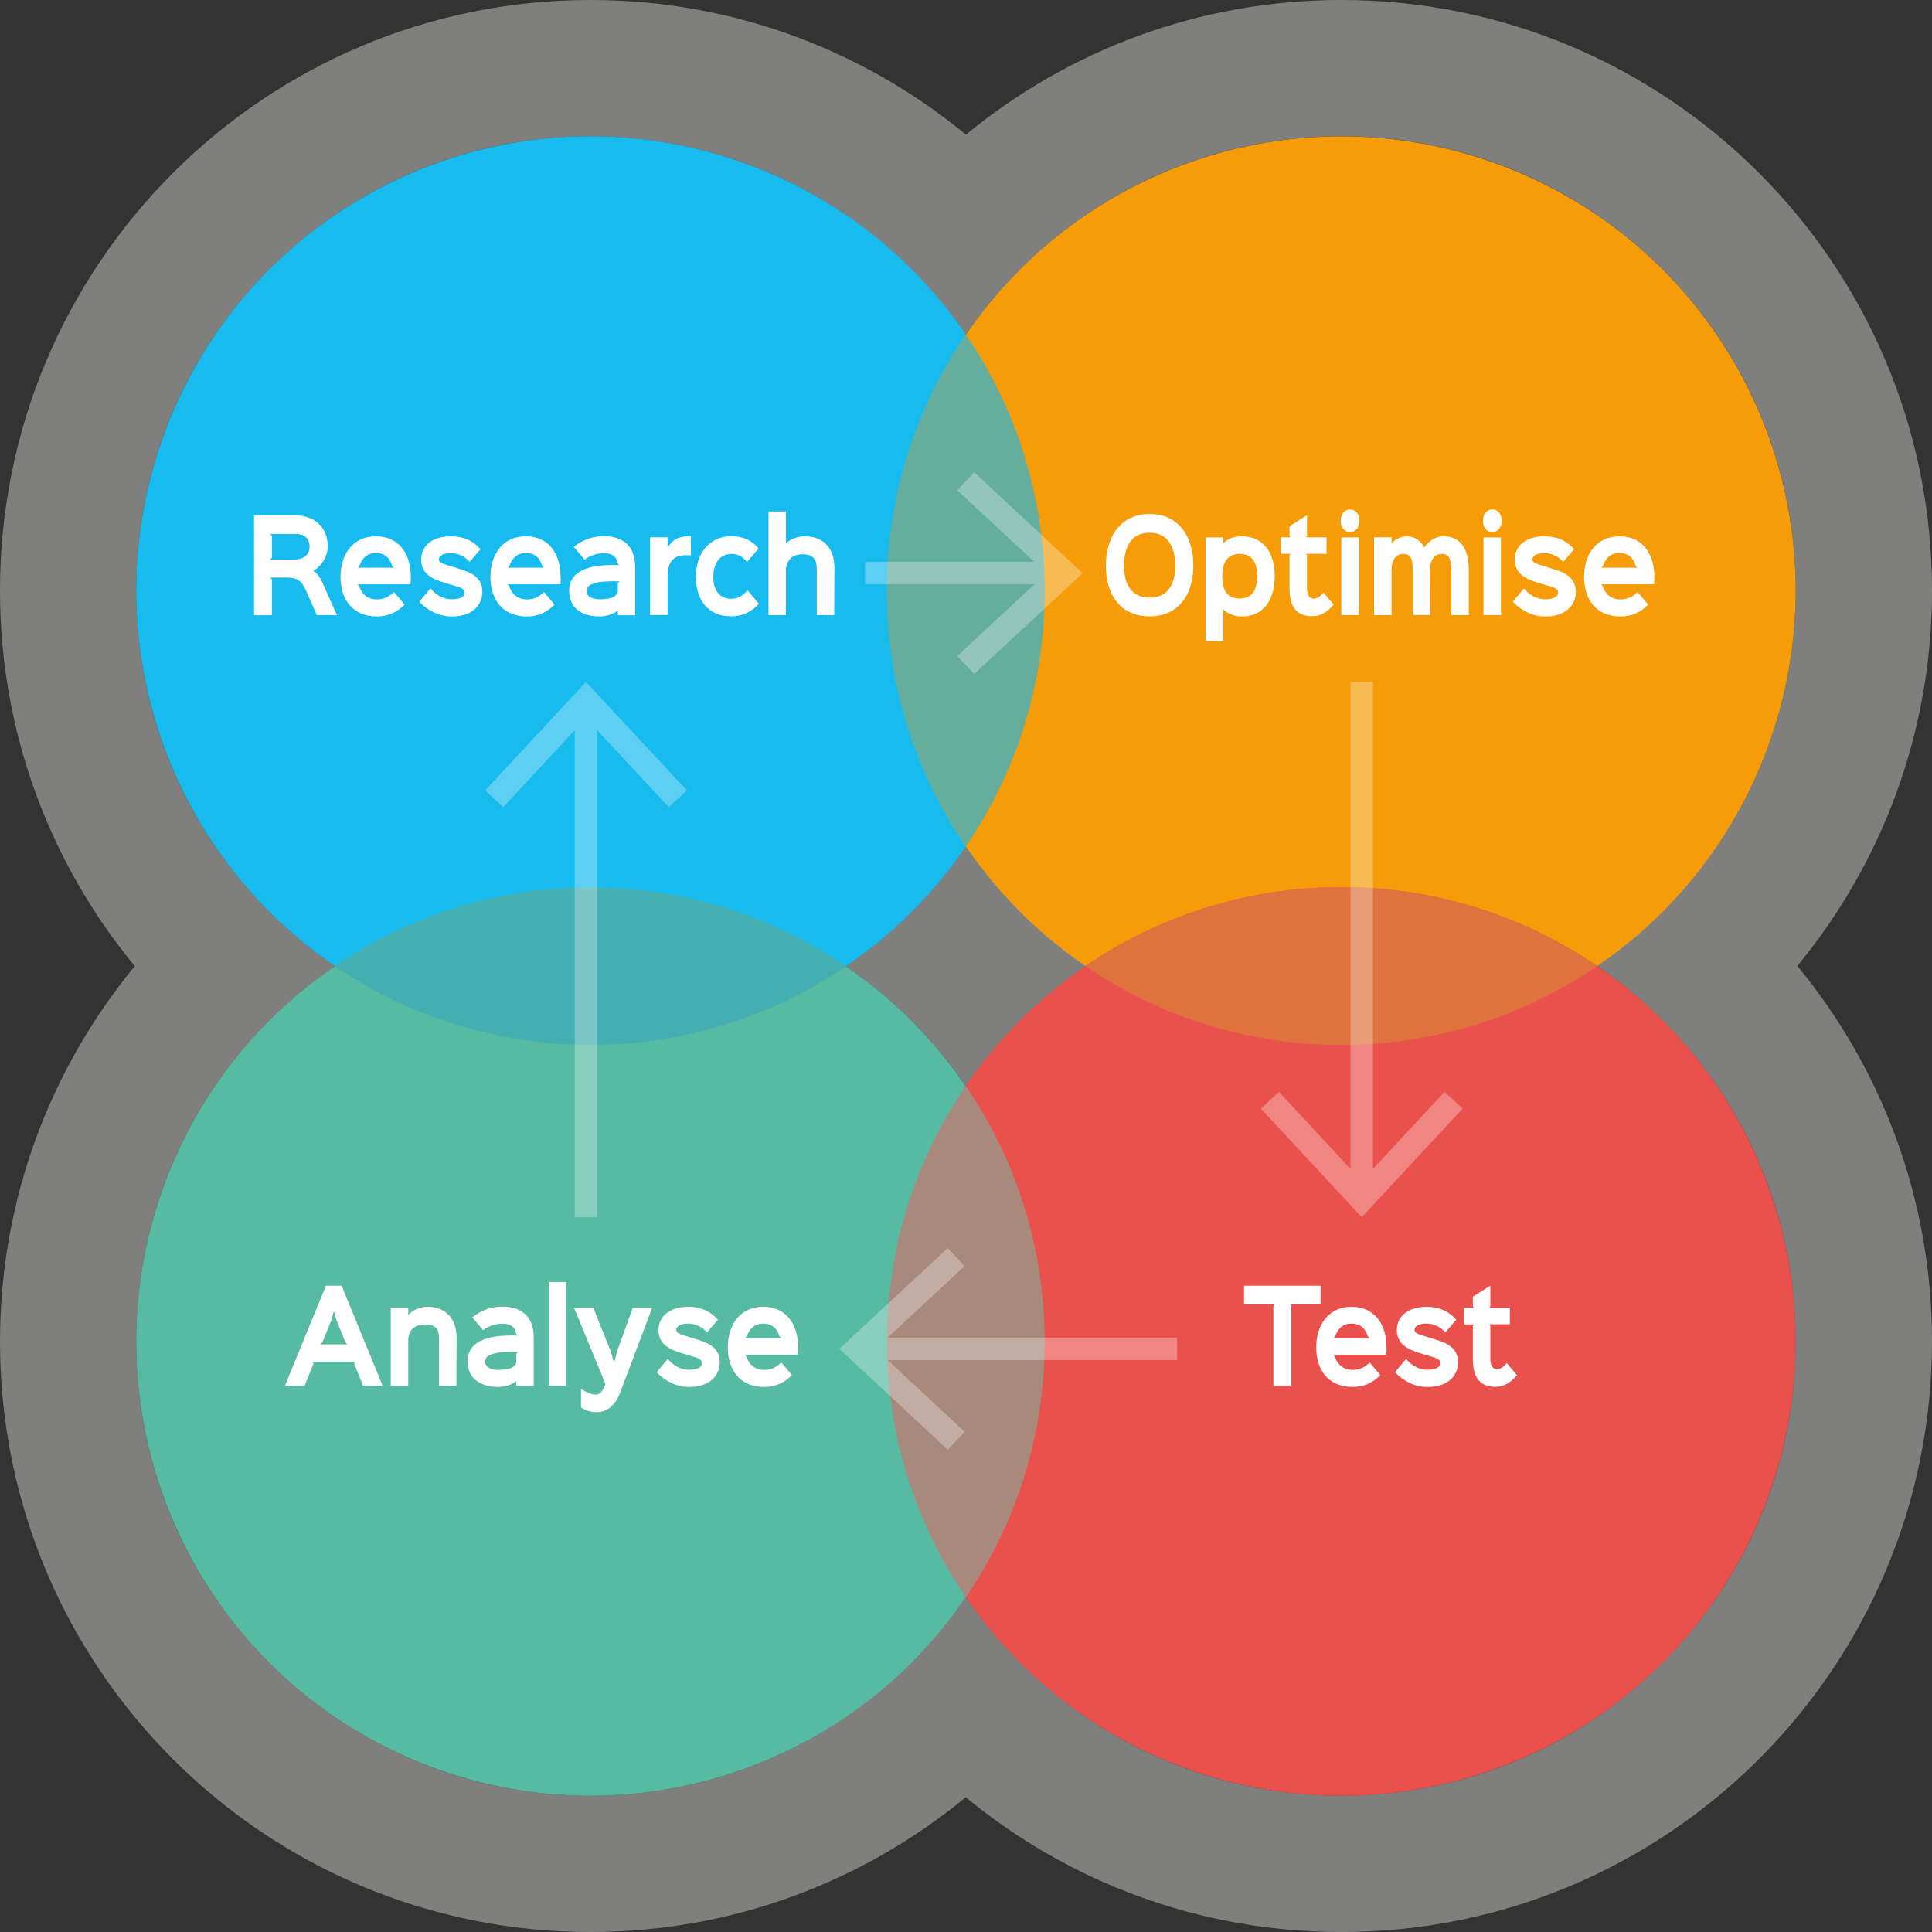 <?xml version="1.0" encoding="utf-8"?>
<!-- Generator: Adobe Illustrator 25.2.0, SVG Export Plug-In . SVG Version: 6.00 Build 0)  -->
<svg version="1.1" id="Layer_1" xmlns="http://www.w3.org/2000/svg" xmlns:xlink="http://www.w3.org/1999/xlink" x="0px" y="0px"
	 viewBox="0 0 172.31 172.31" style="enable-background:new 0 0 172.31 172.31;" xml:space="preserve">
<rect x="0" y="0" width="172.31" height="172.31" fill="#333333" stroke="none"/>
<style type="text/css">
	.st0{fill:#18BBEE;}
	.st1{fill:#F59C08;}
	.st2{fill:#65AE9E;}
	.st3{fill:#EA514D;}
	.st4{fill:#E0733D;}
	.st5{fill:#57BAA2;}
	.st6{fill:#43AFB0;}
	.st7{fill:#A8897C;}
	.st8{opacity:0.5;fill:#CCCCCB;enable-background:new    ;}
	.st9{fill:#FFFFFF;}
	.st10{opacity:0.3;}
</style>
<circle class="st0" cx="52.67" cy="52.67" r="40.52"/>
<circle class="st1" cx="119.63" cy="52.68" r="40.52"/>
<path class="st2" d="M79.11,52.68c0,8.46,2.6,16.32,7.03,22.81c4.44-6.5,7.04-14.35,7.04-22.82c0-8.46-2.6-16.32-7.03-22.81
	C81.71,36.36,79.11,44.21,79.11,52.68z"/>
<circle class="st3" cx="119.63" cy="119.64" r="40.52"/>
<path class="st4" d="M96.81,86.16c6.5,4.44,14.36,7.04,22.82,7.04s16.32-2.6,22.82-7.04c-6.5-4.44-14.36-7.04-22.82-7.04
	S103.31,81.72,96.81,86.16z"/>
<circle class="st5" cx="52.65" cy="119.66" r="40.5"/>
<path class="st6" d="M29.88,86.17c6.49,4.43,14.34,7.02,22.79,7.02s16.29-2.59,22.78-7.01c-6.49-4.43-14.34-7.02-22.79-7.02
	C44.21,79.16,36.37,81.74,29.88,86.17z"/>
<path class="st7" d="M79.11,119.64c0,8.46,2.59,16.31,7.03,22.8c4.43-6.49,7.02-14.33,7.02-22.78c0-8.46-2.6-16.31-7.03-22.8
	C81.7,103.35,79.11,111.19,79.11,119.64z"/>
<g>
	<path class="st8" d="M86.15,75.49c-2.87,4.2-6.5,7.83-10.7,10.69c4.19,2.86,7.82,6.48,10.68,10.67c2.86-4.2,6.49-7.83,10.69-10.7
		C92.63,83.3,89.01,79.68,86.15,75.49z"/>
	<path class="st8" d="M172.31,52.68c0-29.1-23.58-52.68-52.68-52.68c-12.72,0-24.38,4.51-33.48,12.01C77.05,4.51,65.39,0,52.67,0
		C23.58,0,0,23.58,0,52.67c0,12.72,4.51,24.39,12.02,33.5C4.52,95.27,0,106.94,0,119.66c0,29.08,23.57,52.65,52.65,52.65
		c12.72,0,24.38-4.51,33.48-12.02c9.1,7.51,20.77,12.02,33.5,12.02c29.09,0,52.68-23.58,52.68-52.68c0-12.72-4.51-24.38-12.01-33.48
		C167.8,77.05,172.31,65.39,172.31,52.68z M160.15,119.64c0,22.38-18.14,40.52-40.52,40.52c-13.92,0-26.2-7.02-33.5-17.72
		c-7.29,10.69-19.57,17.72-33.48,17.72c-22.37,0-40.5-18.13-40.5-40.5c0-13.92,7.03-26.2,17.72-33.49
		c-10.7-7.29-17.72-19.57-17.72-33.5c0-22.38,18.14-40.52,40.52-40.52c13.91,0,26.19,7.02,33.48,17.7
		c7.3-10.68,19.57-17.7,33.48-17.7c22.38,0,40.52,18.14,40.52,40.52c0,13.91-7.01,26.18-17.7,33.48
		C153.14,93.45,160.15,105.72,160.15,119.64z"/>
</g>
<g>
	<path class="st9" d="M30.05,54.86h-1.79l-1.04-2.35c-0.31-0.69-0.74-1-1.62-1h-1.5l0.15,0.17v3.19h-1.59v-8.91h3.67
		c1.51,0,2.9,0.88,2.9,2.78c0,0.95-0.62,1.8-1.29,2.17v0.02c0.25,0.13,0.56,0.46,0.77,0.92L30.05,54.86z M26.33,47.62H24.1
		l0.15,0.16v1.95l-0.15,0.18h2.13c0.97,0,1.38-0.55,1.38-1.13C27.61,48.02,27.16,47.62,26.33,47.62z"/>
	<path class="st9" d="M36.61,52.11H31.9l0.14,0.18c0.22,0.71,0.77,1.17,1.57,1.17c0.59,0,1.07-0.21,1.53-0.66l0.95,1.12
		c-0.7,0.71-1.5,1.06-2.48,1.06c-2.18,0-3.24-1.55-3.24-3.52c0-2.08,1.15-3.63,3.15-3.63c2.1,0,3.12,1.61,3.12,3.63
		C36.64,51.62,36.63,51.89,36.61,52.11z M35.12,50.63l-0.15-0.18c-0.22-0.73-0.69-1.13-1.44-1.13c-0.77,0-1.22,0.43-1.47,1.13
		l-0.14,0.18H35.12z"/>
	<path class="st9" d="M40.31,54.98c-1.08,0-2.05-0.43-2.92-1.31l1-1.19c0.5,0.62,1.22,0.97,1.89,0.97c0.9,0,1.16-0.33,1.16-0.58
		c0-0.22-0.08-0.4-0.77-0.59c-0.13-0.03-0.93-0.29-1.06-0.32c-1.01-0.3-2.05-0.78-2.05-2.05c0-1.2,0.97-2.08,2.65-2.08
		c1.1,0,1.97,0.38,2.65,1.15l-0.97,1.13c-0.42-0.48-1.03-0.78-1.67-0.78c-0.88,0-1.08,0.35-1.08,0.55c0,0.29,0.32,0.4,1.04,0.61
		c0.12,0.03,0.81,0.25,0.95,0.3c1.24,0.36,1.89,0.96,1.89,2C43.01,53.97,42.13,54.98,40.31,54.98z"/>
	<path class="st9" d="M49.99,52.11h-4.71l0.14,0.18c0.22,0.71,0.77,1.17,1.57,1.17c0.59,0,1.07-0.21,1.53-0.66l0.94,1.12
		c-0.7,0.71-1.5,1.06-2.48,1.06c-2.18,0-3.24-1.55-3.24-3.52c0-2.08,1.15-3.63,3.15-3.63c2.09,0,3.11,1.61,3.11,3.63
		C50.02,51.62,50.01,51.89,49.99,52.11z M48.5,50.63l-0.15-0.18c-0.21-0.73-0.69-1.13-1.44-1.13c-0.77,0-1.23,0.43-1.47,1.13
		l-0.14,0.18H48.5z"/>
	<path class="st9" d="M56.66,54.87H55.1v-0.4h-0.02c-0.44,0.34-1.05,0.51-1.65,0.51c-1.16,0-2.67-0.49-2.67-2.28
		c0-2.1,2.44-2.31,3.94-2.31c0.05,0,0.47,0,0.52,0.01l-0.16-0.18c-0.04-0.58-0.49-0.88-1.19-0.88c-0.59,0-1.2,0.17-1.73,0.58
		l-0.96-1.14c0.8-0.67,1.71-0.96,2.71-0.96c1.59,0,2.76,0.82,2.76,2.73v4.32H56.66z M55.25,51.85c-0.06-0.01-0.32-0.01-0.36-0.01
		c-0.25,0-0.5,0-0.81,0.02c-0.31,0.01-0.64,0.04-0.93,0.12c-0.59,0.14-0.83,0.38-0.83,0.74c0,0.51,0.56,0.73,1.17,0.73
		c0.48,0,1.61-0.07,1.61-0.76v-0.66L55.25,51.85z"/>
	<path class="st9" d="M61.62,49.52h-0.47c-1.1,0-1.61,0.61-1.61,1.9v3.43h-1.56v-6.93h1.56v0.92h0.02c0.34-0.63,0.92-1,1.71-1h0.35
		C61.62,47.84,61.62,49.52,61.62,49.52z"/>
	<path class="st9" d="M67.69,53.85c-0.65,0.71-1.51,1.12-2.48,1.12c-2.13,0-3.15-1.56-3.15-3.53c0-2,1.14-3.62,3.17-3.62
		c1.07,0,1.85,0.41,2.43,1.09l-1.03,1.21c-0.39-0.48-0.81-0.72-1.39-0.72c-1.07,0-1.62,0.88-1.62,2.05c0,1.11,0.47,1.95,1.6,1.95
		c0.58,0,1.01-0.24,1.45-0.75L67.69,53.85z"/>
	<path class="st9" d="M74.4,54.86h-1.55v-4.05c0-0.77-0.18-1.38-1.3-1.38c-0.85,0-1.45,0.53-1.45,1.46v3.97h-1.56v-9.24h1.56v2.83
		h0.02c0.37-0.38,1.04-0.62,1.64-0.62c1.74,0,2.66,1.13,2.66,2.78L74.4,54.86z"/>
</g>
<g>
	<path class="st9" d="M102.53,54.97c-2.55,0-3.9-1.86-3.9-4.51s1.35-4.62,3.9-4.62c2.57,0,3.9,1.97,3.9,4.62
		C106.43,53.11,105.05,54.97,102.53,54.97z M102.53,47.51c-1.61,0-2.28,1.23-2.28,2.95c0,1.66,0.67,2.84,2.28,2.84
		c1.63,0,2.28-1.18,2.28-2.84C104.82,48.79,104.16,47.51,102.53,47.51z"/>
	<path class="st9" d="M110.75,54.98c-0.67,0-1.3-0.25-1.64-0.65h-0.02v2.85h-1.56v-9.25h1.56v0.51h0.02
		c0.36-0.38,0.95-0.61,1.64-0.61c1.96,0,2.94,1.51,2.94,3.56C113.69,53.45,112.74,54.98,110.75,54.98z M110.57,49.4
		c-1.11,0-1.56,0.78-1.56,2c0,1.24,0.44,1.98,1.55,1.98s1.56-0.75,1.56-1.98C112.13,50.18,111.69,49.4,110.57,49.4z"/>
	<path class="st9" d="M118.95,53.92c-0.61,0.7-1.19,1.04-1.93,1.04c-1.36,0-2.01-0.83-2.01-2.44v-2.96l0.08-0.17h-0.86v-1.47h0.86
		l-0.08-0.17v-0.82l1.56-0.98v1.8l-0.08,0.17h1.82v1.47h-1.82l0.08,0.17v2.96c0,0.57,0.24,0.87,0.59,0.87
		c0.32,0,0.57-0.17,0.87-0.55L118.95,53.92z"/>
	<path class="st9" d="M120.41,47.46c-0.5,0-0.84-0.44-0.84-1.01s0.34-1.01,0.84-1.01s0.84,0.44,0.84,1.01S120.9,47.46,120.41,47.46z
		 M121.19,54.86h-1.56v-6.93h1.56V54.86z"/>
	<path class="st9" d="M131,54.86h-1.57v-3.82c0-1.18-0.15-1.64-0.86-1.64c-0.66,0-1.02,0.57-1.02,1.35l0.01,4.1h-1.57V50.8
		c0-0.99-0.18-1.4-0.86-1.4c-0.59,0-1.02,0.54-1.02,1.37v4.09h-1.56v-6.94h1.56v0.5h0.02c0.34-0.36,0.87-0.59,1.36-0.59
		c0.68,0,1.25,0.42,1.53,0.98h0.02c0.37-0.56,1.01-0.98,1.69-0.98c1.54,0,2.27,1.13,2.27,2.99V54.86z"/>
	<path class="st9" d="M133.1,47.46c-0.5,0-0.84-0.44-0.84-1.01s0.34-1.01,0.84-1.01s0.84,0.44,0.84,1.01S133.59,47.46,133.1,47.46z
		 M133.87,54.86h-1.56v-6.93h1.56V54.86z"/>
	<path class="st9" d="M137.84,54.98c-1.08,0-2.05-0.43-2.92-1.31l1-1.19c0.5,0.62,1.22,0.97,1.89,0.97c0.9,0,1.16-0.33,1.16-0.58
		c0-0.22-0.08-0.4-0.77-0.59c-0.13-0.03-0.93-0.29-1.06-0.32c-1.01-0.3-2.05-0.78-2.05-2.05c0-1.2,0.97-2.08,2.65-2.08
		c1.1,0,1.97,0.38,2.65,1.15l-0.97,1.13c-0.42-0.48-1.03-0.78-1.67-0.78c-0.88,0-1.08,0.35-1.08,0.55c0,0.29,0.32,0.4,1.04,0.61
		c0.12,0.03,0.81,0.25,0.94,0.3c1.24,0.36,1.89,0.96,1.89,2C140.54,53.97,139.66,54.98,137.84,54.98z"/>
	<path class="st9" d="M147.52,52.11h-4.71l0.14,0.18c0.22,0.71,0.77,1.17,1.57,1.17c0.59,0,1.07-0.21,1.53-0.66l0.95,1.12
		c-0.7,0.71-1.5,1.06-2.48,1.06c-2.18,0-3.24-1.55-3.24-3.52c0-2.08,1.15-3.63,3.15-3.63c2.1,0,3.12,1.61,3.12,3.63
		C147.55,51.62,147.54,51.89,147.52,52.11z M146.03,50.63l-0.15-0.18c-0.22-0.73-0.69-1.13-1.44-1.13c-0.77,0-1.22,0.43-1.47,1.13
		l-0.14,0.18H146.03z"/>
</g>
<g>
	<path class="st9" d="M34.12,123.58h-1.74l-0.79-1.96l0.09-0.17h-3.81l0.09,0.17l-0.79,1.96h-1.75l3.65-8.91h1.4L34.12,123.58z
		 M30.97,119.9l-0.16-0.18l-0.79-1.94l-0.23-0.81l-0.02,0.01l-0.23,0.8l-0.79,1.94l-0.16,0.18C28.59,119.9,30.97,119.9,30.97,119.9z
		"/>
	<path class="st9" d="M40.71,123.58h-1.55v-4.12c0-0.84-0.18-1.33-1.3-1.33c-0.86,0-1.45,0.5-1.45,1.41v4.05h-1.56v-6.94h1.56v0.6
		h0.02c0.4-0.43,1.05-0.7,1.7-0.7c1.56,0,2.59,1.01,2.59,2.74L40.71,123.58z"/>
	<path class="st9" d="M47.61,123.59h-1.56v-0.4h-0.02c-0.44,0.34-1.05,0.51-1.65,0.51c-1.16,0-2.67-0.5-2.67-2.28
		c0-2.1,2.44-2.31,3.94-2.31c0.05,0,0.47,0,0.52,0.01l-0.16-0.18c-0.04-0.58-0.49-0.88-1.19-0.88c-0.59,0-1.2,0.17-1.73,0.58
		l-0.96-1.14c0.8-0.67,1.71-0.96,2.71-0.96c1.59,0,2.76,0.82,2.76,2.73v4.32H47.61z M46.2,120.58c-0.06-0.01-0.32-0.01-0.36-0.01
		c-0.25,0-0.5,0-0.81,0.02c-0.31,0.01-0.64,0.04-0.93,0.12c-0.59,0.14-0.83,0.38-0.83,0.74c0,0.51,0.56,0.73,1.17,0.73
		c0.48,0,1.61-0.07,1.61-0.76v-0.66L46.2,120.58z"/>
	<path class="st9" d="M50.49,123.58h-1.56v-9.24h1.56V123.58z"/>
	<path class="st9" d="M58.16,116.65l-2.86,7.58c-0.38,1-1.1,1.72-2.03,1.72c-0.5,0-0.92-0.1-1.45-0.41v-1.66
		c0.61,0.37,0.98,0.5,1.3,0.5s0.61-0.19,0.88-0.95l-2.8-6.78h1.72l1.54,3.86l0.3,1.03h0.02l0.26-1.03l1.39-3.86H58.16z"/>
	<path class="st9" d="M61.48,123.7c-1.08,0-2.05-0.43-2.92-1.31l1-1.19c0.5,0.62,1.22,0.97,1.89,0.97c0.9,0,1.16-0.33,1.16-0.58
		c0-0.22-0.08-0.4-0.77-0.59c-0.13-0.03-0.93-0.29-1.06-0.32c-1.01-0.3-2.05-0.78-2.05-2.05c0-1.2,0.97-2.08,2.65-2.08
		c1.1,0,1.97,0.38,2.65,1.15l-0.97,1.13c-0.42-0.48-1.03-0.78-1.67-0.78c-0.88,0-1.08,0.35-1.08,0.55c0,0.29,0.32,0.4,1.04,0.61
		c0.12,0.03,0.81,0.25,0.95,0.3c1.24,0.36,1.89,0.96,1.89,2C64.18,122.69,63.3,123.7,61.48,123.7z"/>
	<path class="st9" d="M71.15,120.83h-4.71l0.14,0.18c0.22,0.7,0.77,1.17,1.57,1.17c0.59,0,1.07-0.21,1.53-0.66l0.95,1.12
		c-0.7,0.72-1.5,1.06-2.48,1.06c-2.18,0-3.24-1.55-3.24-3.52c0-2.08,1.15-3.63,3.15-3.63c2.1,0,3.12,1.61,3.12,3.63
		C71.19,120.35,71.18,120.61,71.15,120.83z M69.67,119.36l-0.15-0.18c-0.22-0.73-0.69-1.13-1.44-1.13c-0.77,0-1.22,0.43-1.47,1.13
		l-0.14,0.18H69.67z"/>
</g>
<g>
	<path class="st9" d="M117.78,116.34h-2.7l0.08,0.18v7.06h-1.59v-7.06l0.08-0.18h-2.7v-1.67h6.83L117.78,116.34L117.78,116.34z"/>
	<path class="st9" d="M123.63,120.83h-4.71l0.14,0.18c0.22,0.7,0.77,1.17,1.57,1.17c0.59,0,1.07-0.21,1.53-0.66l0.95,1.12
		c-0.7,0.72-1.5,1.06-2.48,1.06c-2.18,0-3.24-1.55-3.24-3.52c0-2.08,1.15-3.63,3.15-3.63c2.1,0,3.12,1.61,3.12,3.63
		C123.67,120.35,123.66,120.61,123.63,120.83z M122.14,119.36l-0.15-0.18c-0.22-0.73-0.69-1.13-1.44-1.13
		c-0.77,0-1.22,0.43-1.47,1.13l-0.14,0.18H122.14z"/>
	<path class="st9" d="M127.33,123.7c-1.08,0-2.05-0.43-2.92-1.31l1-1.19c0.5,0.62,1.22,0.97,1.89,0.97c0.9,0,1.16-0.33,1.16-0.58
		c0-0.22-0.08-0.4-0.77-0.59c-0.13-0.03-0.93-0.29-1.06-0.32c-1.01-0.3-2.05-0.78-2.05-2.05c0-1.2,0.97-2.08,2.65-2.08
		c1.1,0,1.97,0.38,2.65,1.15l-0.97,1.13c-0.42-0.48-1.03-0.78-1.67-0.78c-0.88,0-1.08,0.35-1.08,0.55c0,0.29,0.32,0.4,1.04,0.61
		c0.12,0.03,0.81,0.25,0.95,0.3c1.24,0.36,1.89,0.96,1.89,2C130.03,122.69,129.15,123.7,127.33,123.7z"/>
	<path class="st9" d="M135.3,122.65c-0.61,0.7-1.19,1.04-1.93,1.04c-1.36,0-2.01-0.83-2.01-2.44v-2.96l0.08-0.17h-0.86v-1.47h0.86
		l-0.08-0.17v-0.83l1.56-0.98v1.8l-0.08,0.17h1.82v1.47h-1.82l0.08,0.17v2.96c0,0.57,0.24,0.87,0.59,0.87
		c0.32,0,0.57-0.17,0.87-0.55L135.3,122.65z"/>
</g>
<g class="st10">
	<g>
		<rect x="77.16" y="50.11" class="st9" width="17.02" height="2"/>
		<g>
			<polygon class="st9" points="86.88,60.11 85.38,58.5 93.33,51.12 85.38,43.73 86.88,42.12 96.56,51.12 			"/>
		</g>
	</g>
	<g>
		<rect x="77.24" y="119.3" class="st9" width="27.74" height="2"/>
		<g>
			<polygon class="st9" points="84.53,111.31 86.03,112.92 78.09,120.3 86.03,127.69 84.53,129.3 74.86,120.3 			"/>
		</g>
	</g>
	<g>
		<rect x="51.26" y="63.2" class="st9" width="2" height="45.36"/>
		<g>
			<polygon class="st9" points="61.26,70.49 59.65,71.99 52.26,64.05 44.88,71.99 43.27,70.49 52.26,60.82 			"/>
		</g>
	</g>
	<g>
		<rect x="120.45" y="60.82" class="st9" width="2" height="45.36"/>
		<g>
			<polygon class="st9" points="112.46,98.88 114.07,97.38 121.45,105.33 128.84,97.38 130.45,98.88 121.45,108.56 			"/>
		</g>
	</g>
</g>
</svg>
